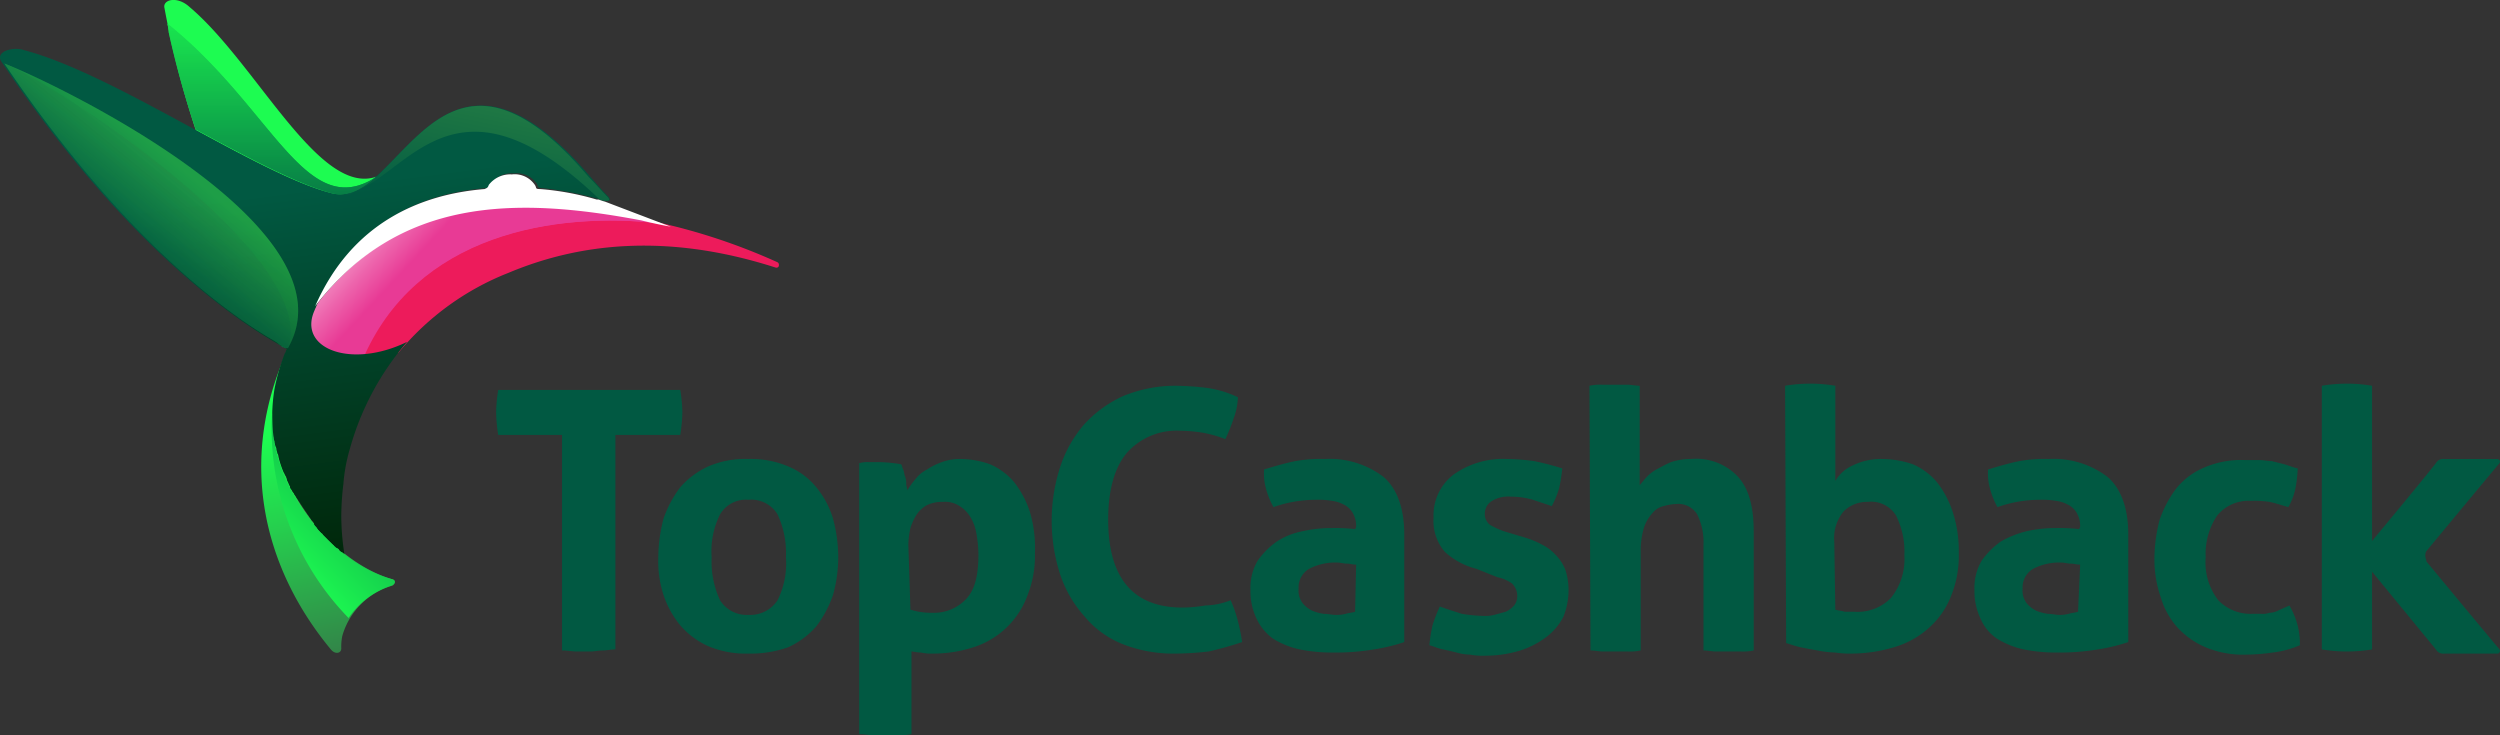 <?xml version="1.0" encoding="UTF-8"?> <svg xmlns="http://www.w3.org/2000/svg" xmlns:xlink="http://www.w3.org/1999/xlink" viewBox="0 0 238.95 70.27"><rect x="0" y="0" width="238.95" height="70.27" fill="#333333" stroke="none"/><defs><style>.a{fill:#015942;}.b{fill:#ed1b5b;}.c{fill:#1dfc51;}.d{fill:url(#a);}.e{fill:url(#b);}.f{fill:url(#c);}.g,.h,.i,.k,.l,.m{opacity:0.3;}.g,.h,.i,.k,.l,.m,.p,.q{isolation:isolate;}.g{fill:url(#d);}.h{fill:url(#e);}.i{fill:url(#f);}.j{fill:url(#g);}.k{fill:url(#h);}.l{fill:url(#i);}.m{fill:url(#j);}.n{fill:url(#k);}.o{fill:#fff;}.p,.q{opacity:0.8;}.p{fill:url(#l);}.q{fill:url(#m);}.r{fill:url(#n);}</style><linearGradient id="a" x1="2403.74" y1="353.5" x2="2419.78" y2="391.87" gradientTransform="matrix(0.98, 0.19, -0.19, 0.98, -2261.55, -761.83)" gradientUnits="userSpaceOnUse"><stop offset="0" stop-color="#1dfc51"></stop><stop offset="0.2" stop-color="#25d24e"></stop><stop offset="0.54" stop-color="#338148"></stop><stop offset="1" stop-color="#015942"></stop></linearGradient><linearGradient id="b" x1="-3683" y1="950.39" x2="-3658.46" y2="927.5" gradientTransform="matrix(-1, 0, 0, 1, -3641.21, -927.94)" gradientUnits="userSpaceOnUse"><stop offset="0" stop-color="#e83a95"></stop><stop offset="0.08" stop-color="#ed64ac"></stop><stop offset="0.25" stop-color="#f9cee5"></stop><stop offset="0.33" stop-color="#fff"></stop></linearGradient><linearGradient id="c" x1="-3682.94" y1="950.46" x2="-3658.39" y2="927.57" xlink:href="#b"></linearGradient><linearGradient id="d" x1="17.44" y1="936.82" x2="13.49" y2="949.41" gradientTransform="translate(0 -927.94)" gradientUnits="userSpaceOnUse"><stop offset="0.49" stop-color="#1dfc51"></stop><stop offset="0.63" stop-color="#16d24d"></stop><stop offset="0.93" stop-color="#046844"></stop><stop offset="0.97" stop-color="#015942"></stop></linearGradient><linearGradient id="e" x1="22.09" y1="939.03" x2="12.94" y2="948.71" xlink:href="#d"></linearGradient><linearGradient id="f" x1="19.77" y1="941.48" x2="12.09" y2="949.61" xlink:href="#d"></linearGradient><linearGradient id="g" x1="29.84" y1="945.91" x2="36.19" y2="994.48" gradientTransform="translate(0 -927.94)" gradientUnits="userSpaceOnUse"><stop offset="0" stop-color="#015942"></stop><stop offset="0.26" stop-color="#01462d"></stop><stop offset="0.81" stop-color="#002103"></stop></linearGradient><linearGradient id="h" x1="10.42" y1="951.93" x2="23.38" y2="936.16" gradientTransform="translate(0 -927.94)" gradientUnits="userSpaceOnUse"><stop offset="0" stop-color="#015942"></stop><stop offset="0.28" stop-color="#379145"></stop><stop offset="0.51" stop-color="#60bb47"></stop></linearGradient><linearGradient id="i" x1="10.42" y1="951.93" x2="23.38" y2="936.16" gradientTransform="translate(0 -927.94)" gradientUnits="userSpaceOnUse"><stop offset="0" stop-color="#015942"></stop><stop offset="0.04" stop-color="#046844"></stop><stop offset="0.37" stop-color="#16d24d"></stop><stop offset="0.51" stop-color="#1dfc51"></stop></linearGradient><linearGradient id="j" x1="12.81" y1="949.03" x2="23.1" y2="936.49" gradientTransform="translate(0 -927.94)" gradientUnits="userSpaceOnUse"><stop offset="0" stop-color="#015942"></stop><stop offset="1" stop-color="#60bb47" stop-opacity="0"></stop></linearGradient><linearGradient id="k" x1="52.31" y1="911.47" x2="44.4" y2="949.68" gradientTransform="translate(0 -927.94)" gradientUnits="userSpaceOnUse"><stop offset="0" stop-color="#60bb47"></stop><stop offset="0.45" stop-color="#379145"></stop><stop offset="1" stop-color="#015942"></stop></linearGradient><linearGradient id="l" x1="26" y1="927.97" x2="26" y2="955.01" gradientTransform="translate(0 -927.94)" gradientUnits="userSpaceOnUse"><stop offset="0" stop-color="#1dfc51"></stop><stop offset="0.19" stop-color="#16d24d"></stop><stop offset="0.63" stop-color="#046844"></stop><stop offset="0.68" stop-color="#015942"></stop></linearGradient><linearGradient id="m" x1="26" y1="925.48" x2="26" y2="952.52" gradientTransform="translate(0 -927.94)" gradientUnits="userSpaceOnUse"><stop offset="0" stop-color="#1dfc51"></stop><stop offset="0.28" stop-color="#16d24d"></stop><stop offset="0.92" stop-color="#046844"></stop><stop offset="1" stop-color="#015942"></stop></linearGradient><linearGradient id="n" x1="43.59" y1="964.57" x2="25.81" y2="981.08" gradientTransform="translate(0 -927.94)" gradientUnits="userSpaceOnUse"><stop offset="0" stop-color="#015942"></stop><stop offset="0.08" stop-color="#046844"></stop><stop offset="0.72" stop-color="#16d24d"></stop><stop offset="1" stop-color="#1dfc51"></stop></linearGradient></defs><title>logo-new</title><path class="a" d="M53.8,41.6H47.6a15,15,0,0,1-.2-2.2,14.92,14.92,0,0,1,.2-2.1H65a14.92,14.92,0,0,1,.2,2.1,15,15,0,0,1-.2,2.2H58.8V62.1c-.4,0-.8.1-1.2.1s-.8.1-1.2.1H55.1c-.4,0-.9-.1-1.4-.1V41.6Z" transform="translate(0.02 -0.03)"></path><path class="a" d="M71.5,62.5a9.2,9.2,0,0,1-3.8-.7,7.62,7.62,0,0,1-2.7-2,9,9,0,0,1-1.6-2.9,10.46,10.46,0,0,1-.5-3.6,15,15,0,0,1,.5-3.7,10.81,10.81,0,0,1,1.6-3,7.94,7.94,0,0,1,2.7-2,8.9,8.9,0,0,1,3.8-.7,9.2,9.2,0,0,1,3.8.7,6.83,6.83,0,0,1,2.7,2,8.57,8.57,0,0,1,1.6,3,14.38,14.38,0,0,1,.5,3.7,13.61,13.61,0,0,1-.5,3.6,10.81,10.81,0,0,1-1.6,3,7.94,7.94,0,0,1-2.7,2A10.82,10.82,0,0,1,71.5,62.5Zm0-3.7a3.12,3.12,0,0,0,2.8-1.4,7.87,7.87,0,0,0,.8-4.1,8.73,8.73,0,0,0-.8-4.1,2.93,2.93,0,0,0-2.8-1.4,2.85,2.85,0,0,0-2.7,1.4,7.87,7.87,0,0,0-.8,4.1,8.73,8.73,0,0,0,.8,4.1A3,3,0,0,0,71.5,58.8Z" transform="translate(0.02 -0.03)"></path><path class="a" d="M82.1,44.3a2.77,2.77,0,0,1,.9-.1h1.1a15,15,0,0,1,2,.2c.1.1.1.3.2.5s.1.5.2.7a2,2,0,0,1,.1.7c0,.2.1.4.1.6a7.63,7.63,0,0,1,.8-1.1,3.13,3.13,0,0,1,1.1-.9,6.11,6.11,0,0,1,1.4-.7,4.84,4.84,0,0,1,1.8-.3,8.68,8.68,0,0,1,2.8.5,6.27,6.27,0,0,1,2.3,1.7,9.24,9.24,0,0,1,1.5,2.8,12.16,12.16,0,0,1,.5,4,10.19,10.19,0,0,1-.7,4,8.11,8.11,0,0,1-4.9,4.9,12.54,12.54,0,0,1-4.1.7,4.87,4.87,0,0,1-1.2-.1c-.4,0-.7-.1-.9-.1v7.9a5.7,5.7,0,0,1-1.3.1H83.4c-.4,0-.8-.1-1.3-.1V44.3Zm4.9,14a6.65,6.65,0,0,0,2.1.3,4.22,4.22,0,0,0,3.3-1.4c.8-.9,1.1-2.3,1.1-4.2a12.31,12.31,0,0,0-.2-2,4.42,4.42,0,0,0-.6-1.6,3.18,3.18,0,0,0-1-1,2.54,2.54,0,0,0-1.6-.4,3.34,3.34,0,0,0-1.5.3,2.84,2.84,0,0,0-1,.9,5.17,5.17,0,0,0-.6,1.3,7.77,7.77,0,0,0-.2,1.6l.2,6.2Z" transform="translate(0.02 -0.03)"></path><path class="a" d="M117.6,57.4a11.76,11.76,0,0,1,.7,2,17.66,17.66,0,0,1,.4,2,32.91,32.91,0,0,1-3.2.9,30.28,30.28,0,0,1-3.1.2,13.28,13.28,0,0,1-5.1-.9,9.12,9.12,0,0,1-3.7-2.7,11.33,11.33,0,0,1-2.3-4,16.66,16.66,0,0,1,0-10.2,11.78,11.78,0,0,1,2.3-4.1,11.43,11.43,0,0,1,3.7-2.7,13.1,13.1,0,0,1,5-1,26.61,26.61,0,0,1,3,.2,10,10,0,0,1,3,.9,6.47,6.47,0,0,1-.4,2,16.67,16.67,0,0,1-.8,2,11.52,11.52,0,0,0-2.1-.6,13.79,13.79,0,0,0-2.2-.2,6.35,6.35,0,0,0-5.1,2.1c-1.2,1.4-1.8,3.6-1.8,6.4,0,5.6,2.4,8.4,7.1,8.4a13.79,13.79,0,0,0,2.2-.2A6.87,6.87,0,0,0,117.6,57.4Z" transform="translate(0.02 -0.03)"></path><path class="a" d="M129.6,50.4a2.5,2.5,0,0,0-.3-1.3,2,2,0,0,0-.8-.8,3.37,3.37,0,0,0-1.2-.4,8.08,8.08,0,0,0-1.6-.1,12.05,12.05,0,0,0-4,.7,7.66,7.66,0,0,1-.7-1.7,5.55,5.55,0,0,1-.2-1.9c1-.3,2-.6,3-.8a13.68,13.68,0,0,1,2.8-.2,8.51,8.51,0,0,1,5.6,1.7c1.3,1.1,2,3,2,5.5V61.4a17.65,17.65,0,0,1-2.9.7,22.09,22.09,0,0,1-3.9.3,15.82,15.82,0,0,1-3.2-.3,8.16,8.16,0,0,1-2.5-1,4.94,4.94,0,0,1-1.6-1.9,6.09,6.09,0,0,1-.6-2.8,5.07,5.07,0,0,1,.7-2.8,7.69,7.69,0,0,1,1.8-1.8,6.91,6.91,0,0,1,2.5-1,12.65,12.65,0,0,1,2.8-.3,17,17,0,0,1,2.2.1l.1-.2Zm0,3.6c-.3,0-.6-.1-.9-.1s-.6-.1-.9-.1a5.4,5.4,0,0,0-2.7.6,2.06,2.06,0,0,0-1,1.9,2,2,0,0,0,.4,1.4,2.76,2.76,0,0,0,.9.7,4.51,4.51,0,0,0,1.1.3c.4,0,.8.1,1.1.1a3.4,3.4,0,0,0,1-.1c.3-.1.6-.1.9-.2l.1-4.5Z" transform="translate(0.02 -0.03)"></path><path class="a" d="M141.1,54.4a7.1,7.1,0,0,1-3-1.6,4.52,4.52,0,0,1-1.1-3.3,4.89,4.89,0,0,1,1.9-4.1,8.14,8.14,0,0,1,5.1-1.5,21.11,21.11,0,0,1,2.6.2,26.81,26.81,0,0,1,2.7.7,14.81,14.81,0,0,1-.3,1.9,8.65,8.65,0,0,1-.7,1.7l-1.8-.6a7.61,7.61,0,0,0-2.1-.3,3,3,0,0,0-1.8.4,1.39,1.39,0,0,0-.7,1.2,1.29,1.29,0,0,0,.5,1.1,8.1,8.1,0,0,0,1.3.6l2,.6a8.65,8.65,0,0,1,1.7.7,4.49,4.49,0,0,1,1.3,1,4.19,4.19,0,0,1,.9,1.4,6.23,6.23,0,0,1,.3,2.1,6.87,6.87,0,0,1-.5,2.4,5.81,5.81,0,0,1-1.6,1.9,8.42,8.42,0,0,1-2.5,1.3,11.42,11.42,0,0,1-3.3.5,6.62,6.62,0,0,1-1.5-.1,5.07,5.07,0,0,1-1.3-.2c-.4-.1-.8-.2-1.3-.3s-.9-.3-1.3-.4a14.81,14.81,0,0,1,.3-1.9,13.35,13.35,0,0,1,.7-1.8c.8.3,1.5.5,2.1.7a14.92,14.92,0,0,0,2.1.2,3.4,3.4,0,0,0,1-.1l1.1-.3a2.41,2.41,0,0,0,.8-.6,1.4,1.4,0,0,0,.3-.9,1.66,1.66,0,0,0-.5-1.2,3.67,3.67,0,0,0-1.4-.6Z" transform="translate(0.02 -0.03)"></path><path class="a" d="M151.9,36.9a4.87,4.87,0,0,1,1.2-.1h2.4c.4,0,.8.1,1.2.1v9.5c.2-.2.4-.5.6-.7a3.92,3.92,0,0,1,1-.8c.4-.2.9-.5,1.4-.7a5.82,5.82,0,0,1,1.9-.3,5.47,5.47,0,0,1,4.5,1.7c1,1.1,1.5,2.8,1.5,5.2V62.2a4.87,4.87,0,0,1-1.2.1H164c-.4,0-.8-.1-1.2-.1V52.1a6,6,0,0,0-.6-2.9,2.12,2.12,0,0,0-2-1,5,5,0,0,0-1.2.2,1.9,1.9,0,0,0-1.1.7,3.69,3.69,0,0,0-.8,1.4,7.55,7.55,0,0,0-.3,2.3v9.4a4.87,4.87,0,0,1-1.2.1h-2.4c-.4,0-.8-.1-1.2-.1l-.1-25.3Z" transform="translate(0.02 -0.03)"></path><path class="a" d="M170.6,36.9a14.5,14.5,0,0,1,4.8,0V46a3.63,3.63,0,0,1,1.7-1.5,6.09,6.09,0,0,1,2.8-.6,9.29,9.29,0,0,1,2.9.5,6.27,6.27,0,0,1,2.3,1.7,9.24,9.24,0,0,1,1.5,2.8,12,12,0,0,1,.6,4,10.19,10.19,0,0,1-.7,4,7.91,7.91,0,0,1-2,3,8.52,8.52,0,0,1-3.2,1.9,14.34,14.34,0,0,1-4.3.7,9.15,9.15,0,0,1-1.6-.1,9.85,9.85,0,0,1-1.7-.2c-.6-.1-1.1-.2-1.6-.3s-1-.3-1.4-.4l-.1-24.6Zm4.8,21.4c.3.1.6.1.9.2h.9a4.46,4.46,0,0,0,3.5-1.3,5.91,5.91,0,0,0,1.3-4.1,7.68,7.68,0,0,0-.8-3.8,2.79,2.79,0,0,0-2.7-1.3,3.17,3.17,0,0,0-2.3.9,4,4,0,0,0-.9,2.9l.1,6.5Z" transform="translate(0.02 -0.03)"></path><path class="a" d="M198.8,50.4a2.5,2.5,0,0,0-.3-1.3,2,2,0,0,0-.8-.8,3.37,3.37,0,0,0-1.2-.4,8.08,8.08,0,0,0-1.6-.1,12.05,12.05,0,0,0-4,.7,7.66,7.66,0,0,1-.7-1.7,5.55,5.55,0,0,1-.2-1.9c1-.3,2-.6,3-.8a13.68,13.68,0,0,1,2.8-.2,8.51,8.51,0,0,1,5.6,1.7c1.3,1.1,2,3,2,5.5V61.4a17.65,17.65,0,0,1-2.9.7,22.09,22.09,0,0,1-3.9.3,15.82,15.82,0,0,1-3.2-.3,8.16,8.16,0,0,1-2.5-1,4.31,4.31,0,0,1-1.6-1.9,6.09,6.09,0,0,1-.6-2.8,5.07,5.07,0,0,1,.7-2.8,7.69,7.69,0,0,1,1.8-1.8,9.34,9.34,0,0,1,2.5-1,12.65,12.65,0,0,1,2.8-.3,17,17,0,0,1,2.2.1l.1-.2Zm0,3.6c-.3,0-.6-.1-.9-.1s-.6-.1-.9-.1a5.4,5.4,0,0,0-2.7.6,2.06,2.06,0,0,0-1,1.9,2,2,0,0,0,.4,1.4,2.76,2.76,0,0,0,.9.7,4.51,4.51,0,0,0,1.1.3c.4,0,.8.1,1,.1a3.4,3.4,0,0,0,1-.1c.3-.1.6-.1.9-.2l.2-4.5Z" transform="translate(0.02 -0.03)"></path><path class="a" d="M218.8,57.9a7.74,7.74,0,0,1,.7,1.6,6.87,6.87,0,0,1,.3,2.2,9.19,9.19,0,0,1-2.6.7,19.48,19.48,0,0,1-2.5.2,9.37,9.37,0,0,1-3.9-.7,7.72,7.72,0,0,1-2.7-1.9,7.48,7.48,0,0,1-1.6-2.9,11,11,0,0,1-.6-3.7,15,15,0,0,1,.5-3.7,10.81,10.81,0,0,1,1.6-3,6.83,6.83,0,0,1,2.7-2,8.9,8.9,0,0,1,3.8-.7h1.4c.4,0,.8.1,1.2.1l1.2.3c.4.1.8.3,1.3.4a14.05,14.05,0,0,1-.2,1.8,6.19,6.19,0,0,1-.7,1.9c-.7-.2-1.3-.4-1.8-.5a9.72,9.72,0,0,0-1.8-.1,3.88,3.88,0,0,0-3.2,1.4,6.56,6.56,0,0,0-1.1,4,5.91,5.91,0,0,0,1.2,4.1,4.28,4.28,0,0,0,3.2,1.3h.9a2,2,0,0,0,.8-.1,1.88,1.88,0,0,0,.8-.2C218.1,58.2,218.4,58.1,218.8,57.9Z" transform="translate(0.02 -0.03)"></path><path class="a" d="M221.9,36.9a14.5,14.5,0,0,1,4.8,0V62.1a14.5,14.5,0,0,1-4.8,0Z" transform="translate(0.02 -0.03)"></path><path class="a" d="M233.6,62.5a.8.8,0,0,1-.8-.4l-6.9-8.4a.75.75,0,0,1-.1-.5h0c0-.2.1-.3.1-.5,0,0,5.5-6.6,6.9-8.4a.8.8,0,0,1,.8-.4h5.1c.1,0,.4.2.1.5-1.6,1.9-6.9,8.3-6.9,8.3a.75.75,0,0,0-.1.5c0,.2.1.3.1.5,0,0,5.3,6.4,6.9,8.3.3.3,0,.5-.1.5Z" transform="translate(0.02 -0.03)"></path><path class="b" d="M29.7,31.1l.3-1.2a4.88,4.88,0,0,0,.3-.7c8-10.4,19.1-10.5,31.2-8.2a58.28,58.28,0,0,1,12.8,4.1c.2.1.2.6-.2.5-10.9-3.5-19.3-2.1-25.5.5a25.89,25.89,0,0,0-10.5,7.6C33.8,35.6,29.6,34,29.7,31.1Z" transform="translate(0.02 -0.03)"></path><path class="c" d="M15.7.8C15.5,0,16.9-.4,18.1.7,24.5,6.1,30.5,18.9,36,16.9c-1.4,1.2-2.8,2-4.3,1.7-3.3-.9-8-3.4-13-6.1A88.49,88.49,0,0,1,15.7.8Z" transform="translate(0.02 -0.03)"></path><path class="d" d="M31.6,62.1c-6.3-7.6-9-17.8-4.2-28.5a24.73,24.73,0,0,0-1.1,3.6c-1.6,8.3,5.2,16.5,11.2,18.2.3.1.3.4,0,.6a7,7,0,0,0-4.8,4.8,4.87,4.87,0,0,0-.1,1.2C32.6,62.5,32,62.6,31.6,62.1Z" transform="translate(0.02 -0.03)"></path><path class="e" d="M30,29.8l.3-.6c8-10.5,19.1-10.6,31.2-8.2.3.1.7.1,1,.2s.5.1.8.2h0c-10.3-1.2-23.6,1-28.7,13.1C31.3,34.5,28.9,32.5,30,29.8Z" transform="translate(0.02 -0.03)"></path><path class="f" d="M29.8,29.9c.1-.2.4-.5.4-.7,8-10.5,19.1-10.6,31.2-8.2.3.1.7.1,1,.2s.5.1.8.2h0c-10.3-1.2-23.6,1-28.7,13.1C31.3,34.5,28.7,32.6,29.8,29.9Z" transform="translate(0.02 -0.03)"></path><path class="g" d="M26.2,32.6c-3.5-2-14-9-25.8-26.5C5.3,8,34.1,21.8,27.5,33.3h-.3a.1.1,0,0,1-.1-.1H27a.1.1,0,0,1-.1-.1h0c-.1-.1-.2-.1-.3-.2h0c-.2-.2-.3-.2-.4-.3Z" transform="translate(0.02 -0.03)"></path><path class="h" d="M26.2,32.6c-3.5-2-14-9-25.8-26.5C5.3,8,34.1,21.8,27.5,33.3h-.3a.1.1,0,0,1-.1-.1H27a.1.1,0,0,1-.1-.1h0c-.1-.1-.2-.1-.3-.2h0c-.2-.2-.3-.2-.4-.3Z" transform="translate(0.02 -0.03)"></path><path class="i" d="M26.2,32.6c-3.5-2-14-9-25.8-26.5C5.3,8,34.1,21.8,27.5,33.3h-.3a.1.1,0,0,1-.1-.1H27a.1.1,0,0,1-.1-.1h0c-.1-.1-.2-.1-.3-.2h0c-.2-.2-.3-.2-.4-.3Z" transform="translate(0.02 -0.03)"></path><path class="j" d="M32.9,53h0c-.1-.1-.2-.2-.3-.2s-.2-.1-.2-.2-.2-.2-.3-.2-.2-.1-.2-.2l-.3-.3-.3-.3-.4-.4c-.1-.1-.1-.2-.2-.2l-.3-.3c-.1-.1-.1-.2-.2-.3s-.2-.2-.2-.3-.1-.2-.2-.3-.1-.2-.2-.3-.1-.2-.2-.3-.1-.2-.2-.3-.1-.2-.2-.3-.1-.2-.2-.3-.1-.2-.2-.3-.1-.2-.2-.3-.1-.2-.2-.3-.1-.2-.2-.3-.1-.2-.2-.3a.37.37,0,0,1-.1-.3c-.1-.1-.1-.2-.2-.4s-.1-.2-.1-.3-.1-.3-.2-.4a.35.35,0,0,0-.1-.2,8.8,8.8,0,0,1-.5-1.5.37.37,0,0,0-.1-.3c0-.1-.1-.3-.1-.4a.37.37,0,0,0-.1-.3c0-.1-.1-.3-.1-.4a.37.37,0,0,0-.1-.3.6.6,0,0,0-.1-.4V39.5a18,18,0,0,1,.2-2.2,20.14,20.14,0,0,1,1-3.5c.1-.1.1-.3.2-.4S14.7,27.7.1,5.9c-.6-1,1.2-1.4,2.1-1.1C11,7.1,24.5,16.7,31.7,18.5,38.2,20.2,41.9.1,56.3,16.8c.7.8,1.2,1.4,1.7,1.9s.2.6-.3.5A33.08,33.08,0,0,0,51.8,18h0c-.4,0-.4-.1-.5-.4a2.34,2.34,0,0,0-2.2-1,2.46,2.46,0,0,0-2.2,1c-.1.3-.2.3-.4.4-6.2.5-13,3.3-16.5,11.8-1.5,3.6,3.6,5.5,8.9,2.9h0A26.43,26.43,0,0,0,33.4,43a16.15,16.15,0,0,0-.6,3.3,26.42,26.42,0,0,0-.2,2.9A23.4,23.4,0,0,0,32.9,53Z" transform="translate(0.02 -0.03)"></path><path class="k" d="M26.2,32.6c-3.5-2-14-9-25.8-26.5C5.3,8,34.1,21.8,27.5,33.3h-.3a.1.1,0,0,1-.1-.1H27a.1.1,0,0,1-.1-.1h0c-.1-.1-.2-.1-.3-.2h0c-.2-.2-.3-.2-.4-.3Z" transform="translate(0.02 -0.03)"></path><path class="l" d="M26.2,32.6c-3.5-2-14-9-25.8-26.5C5.3,8,34.1,21.8,27.5,33.3h-.3a.1.1,0,0,1-.1-.1H27a.1.1,0,0,1-.1-.1h0c-.1-.1-.2-.1-.3-.2h0c-.2-.2-.3-.2-.4-.3Z" transform="translate(0.02 -0.03)"></path><path class="m" d="M26.2,32.6c-3.5-2-14-9-25.8-26.5C5.3,8,30.6,24.6,27.5,33.3h-.3a.1.1,0,0,1-.1-.1H27a.1.1,0,0,1-.1-.1h0c-.1-.1-.2-.1-.3-.2h0c-.2-.2-.3-.2-.4-.3Z" transform="translate(0.02 -0.03)"></path><path class="n" d="M32.1,18.6Zm.1,0Zm-.4,0Zm26.2.2c-.5-.5-1.1-1.2-1.8-1.9-10.2-12-15-5.2-19.3-.9l-.3.3a8.94,8.94,0,0,1-2.8,2.1h0a.1.1,0,0,0-.1.1h0c-.1,0-.1,0-.2.1H31.9c6.3.7,10.2-14.2,25.5.6h.3C58.3,19.3,58.3,19.1,58,18.8Zm-25.8-.2Z" transform="translate(0.02 -0.03)"></path><path class="o" d="M57.8,19.3h0a4.17,4.17,0,0,1-.6-.2H57a26.17,26.17,0,0,0-5.4-1h0c-.5,0-.3-.1-.5-.4a2.34,2.34,0,0,0-2.2-1,2.58,2.58,0,0,0-2.2,1c-.1.3-.2.3-.4.4-6.1.5-12.7,3.2-16.2,11.2,8-10.4,19.1-10.5,31.2-8.2.8.2,1.7.4,2.8.6Z" transform="translate(0.02 -0.03)"></path><path class="p" d="M16.1,3.1c0-.3-.1-.6-.1-.8,10.1,8.1,13.2,19.1,20,14.6-1.4,1.2-2.7,2-4.3,1.6-3.3-.9-8-3.4-13-6.1A84.65,84.65,0,0,1,16.1,3.1Z" transform="translate(0.02 -0.03)"></path><path class="q" d="M16.1,3.1c0-.3-.1-.6-.1-.8,10.1,8.1,13.2,19.1,20,14.6-1.4,1.2-2.7,2-4.3,1.6-3.3-.9-8-3.4-13-6.1A84.65,84.65,0,0,1,16.1,3.1Z" transform="translate(0.02 -0.03)"></path><path class="r" d="M37.4,56a7.78,7.78,0,0,0-4.1,3.1A25.9,25.9,0,0,1,26,39.3h0c-.3,7.6,5.9,14.6,11.5,16.1C37.8,55.5,37.8,55.8,37.4,56Z" transform="translate(0.02 -0.03)"></path></svg> 